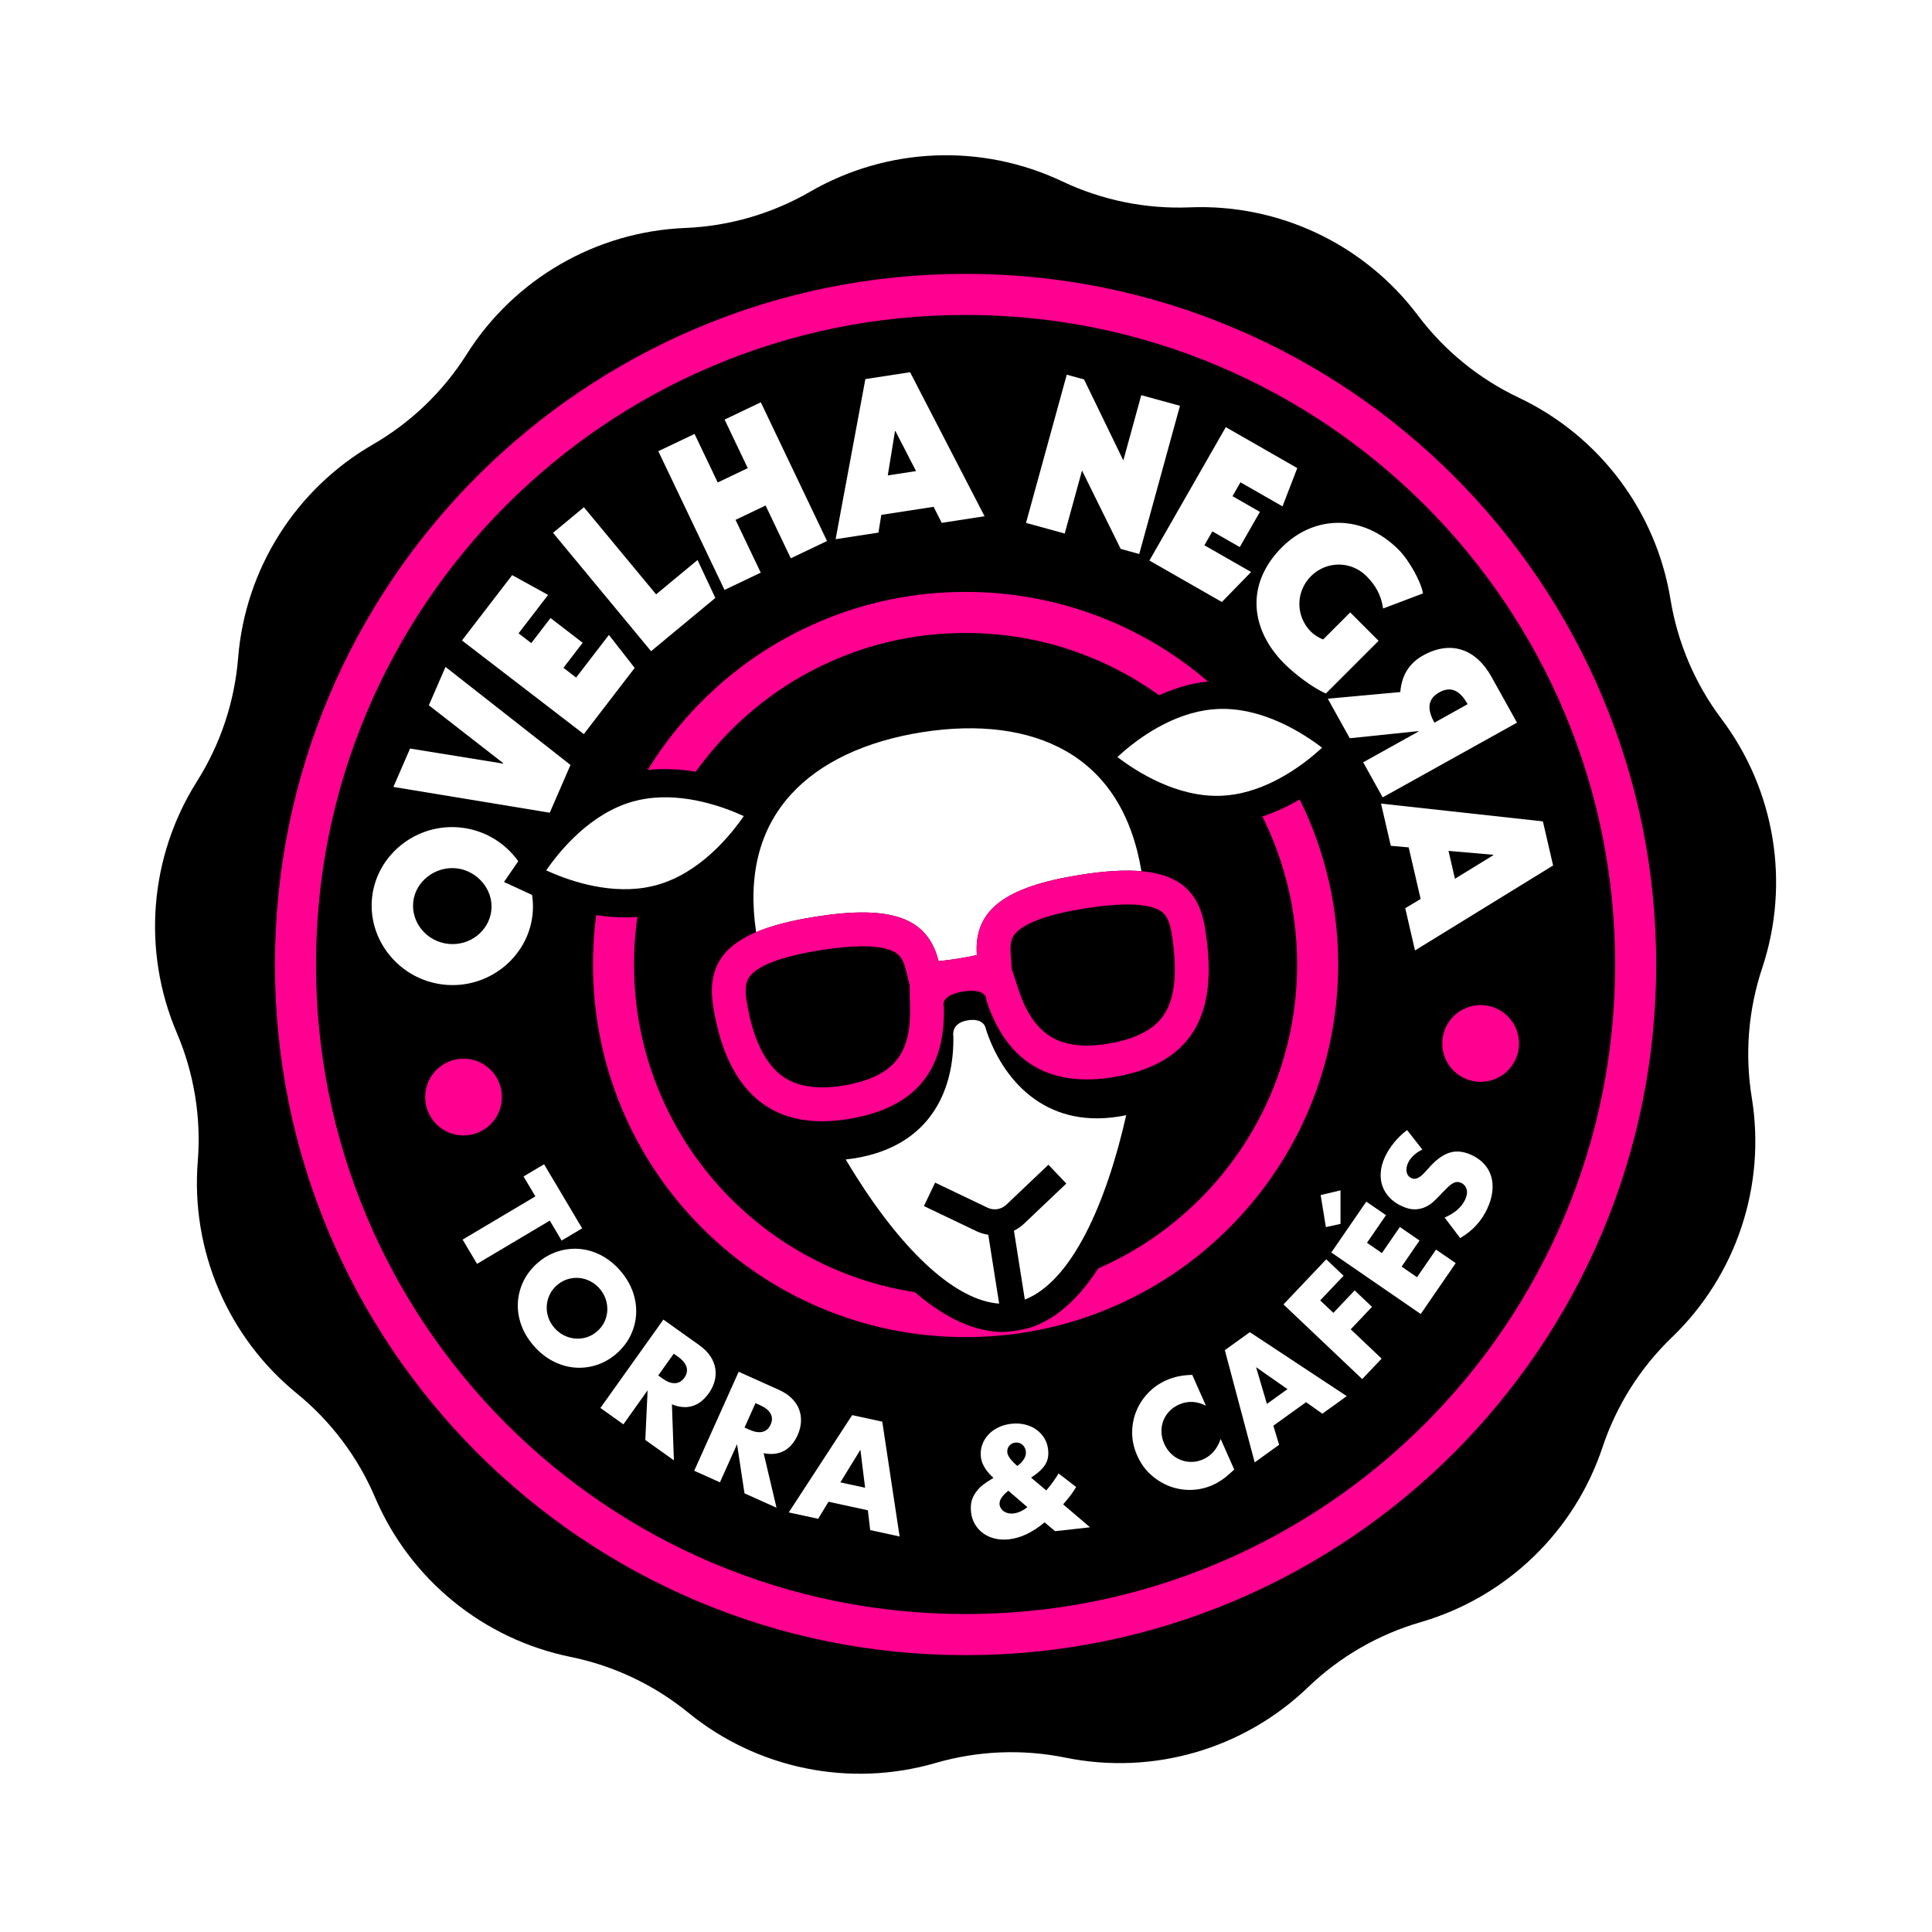 <svg xmlns="http://www.w3.org/2000/svg" xmlns:xlink="http://www.w3.org/1999/xlink" width="1000" viewBox="0 0 750 750" height="1000" preserveAspectRatio="xMidYMid meet"><rect x="-75" width="900" fill="#ffffff" y="-75" height="900" fill-opacity="1"></rect><rect x="-75" width="900" fill="#ffffff" y="-75" height="900" fill-opacity="1"></rect><path fill="#000000" d="M 668.289 279.098 C 658.027 265.457 651.227 249.527 648.48 232.68 C 642.898 198.473 620.871 169.195 589.555 154.359 C 574.125 147.047 560.703 136.102 550.438 122.461 C 529.602 94.766 496.492 79.078 461.867 80.496 C 444.809 81.191 427.836 77.742 412.406 70.43 C 381.09 55.582 344.48 57.078 314.477 74.426 C 299.699 82.973 283.066 87.797 266.008 88.496 C 231.383 89.91 199.66 108.25 181.156 137.551 C 172.039 151.984 159.555 163.988 144.773 172.535 C 114.773 189.879 95.207 220.863 92.438 255.406 C 91.07 272.426 85.598 288.855 76.48 303.289 C 57.977 332.59 55.047 369.113 68.652 400.988 C 75.355 416.688 78.141 433.785 76.777 450.801 C 74.008 485.344 88.391 519.047 115.246 540.949 C 128.477 551.738 138.891 565.578 145.594 581.277 C 159.195 613.152 187.59 636.312 221.551 643.223 C 238.277 646.629 253.93 654.047 267.16 664.832 C 294.02 686.734 329.922 694.047 363.207 684.383 C 379.602 679.621 396.906 678.914 413.633 682.32 C 447.594 689.23 482.781 679.016 507.762 654.996 C 520.066 643.164 535.059 634.492 551.453 629.734 C 584.734 620.074 611.148 594.676 622.105 561.797 C 627.5 545.602 636.75 530.957 649.055 519.125 C 674.035 495.102 685.617 460.34 680.039 426.141 C 677.289 409.289 678.672 392.023 684.07 375.828 C 695.027 342.953 689.125 306.793 668.289 279.098 Z M 668.289 279.098 " fill-opacity="1" fill-rule="nonzero"></path><path fill="#ffffff" d="M 213.426 473.844 L 185.184 490.625 L 179.586 481.211 L 207.832 464.43 L 203.234 456.699 L 211.211 451.965 L 225.992 476.844 L 218.016 481.578 Z M 213.426 473.844 " fill-opacity="1" fill-rule="nonzero"></path><path fill="#ffffff" d="M 208.566 490.387 C 210.914 488.316 213.48 486.82 216.266 485.895 C 219.055 484.973 221.883 484.613 224.746 484.816 C 227.609 485.02 230.414 485.816 233.148 487.199 C 235.883 488.586 238.387 490.559 240.656 493.129 C 242.902 495.668 244.547 498.391 245.594 501.293 C 246.637 504.195 247.09 507.09 246.953 509.969 C 246.816 512.852 246.113 515.617 244.855 518.27 C 243.594 520.922 241.793 523.285 239.445 525.355 C 237.098 527.426 234.535 528.922 231.742 529.844 C 228.953 530.766 226.121 531.117 223.246 530.898 C 220.367 530.68 217.555 529.871 214.805 528.477 C 212.051 527.078 209.555 525.109 207.316 522.566 C 205.047 520 203.398 517.266 202.359 514.383 C 201.328 511.496 200.883 508.617 201.035 505.75 C 201.184 502.883 201.895 500.121 203.152 497.473 C 204.418 494.824 206.223 492.461 208.566 490.387 Z M 216.148 498.973 C 214.895 500.082 213.945 501.344 213.301 502.754 C 212.656 504.168 212.305 505.621 212.238 507.121 C 212.176 508.621 212.398 510.098 212.91 511.559 C 213.426 513.016 214.215 514.344 215.277 515.547 C 216.336 516.746 217.559 517.691 218.941 518.387 C 220.324 519.078 221.77 519.492 223.277 519.625 C 224.785 519.758 226.281 519.594 227.758 519.133 C 229.238 518.668 230.605 517.883 231.863 516.773 C 233.121 515.664 234.066 514.402 234.711 512.992 C 235.352 511.582 235.699 510.121 235.758 508.605 C 235.809 507.09 235.578 505.605 235.066 504.145 C 234.551 502.688 233.758 501.359 232.699 500.16 C 231.641 498.961 230.418 498.012 229.035 497.32 C 227.652 496.625 226.215 496.219 224.719 496.098 C 223.219 495.98 221.734 496.152 220.254 496.613 C 218.77 497.078 217.406 497.867 216.148 498.973 Z M 216.148 498.973 " fill-opacity="1" fill-rule="nonzero"></path><path fill="#ffffff" d="M 261.605 566.906 L 250.504 558.992 L 251.398 539.73 L 241.992 552.926 L 233.074 546.566 L 257.527 512.262 L 271.402 522.152 C 273.316 523.516 274.785 524.988 275.809 526.562 C 276.832 528.141 277.461 529.742 277.695 531.371 C 277.93 533 277.828 534.621 277.391 536.23 C 276.953 537.84 276.215 539.371 275.176 540.832 C 273.316 543.441 271.18 545.105 268.766 545.832 C 266.352 546.555 263.711 546.332 260.84 545.156 Z M 255.52 533.957 L 257.203 535.156 C 258.961 536.41 260.57 537.008 262.027 536.953 C 263.484 536.895 264.703 536.184 265.676 534.82 C 266.648 533.457 266.922 532.074 266.5 530.676 C 266.078 529.277 264.988 527.953 263.23 526.699 L 261.551 525.5 Z M 255.52 533.957 " fill-opacity="1" fill-rule="nonzero"></path><path fill="#ffffff" d="M 301.445 585.293 L 289.012 579.711 L 286.121 560.648 L 279.48 575.43 L 269.492 570.945 L 286.754 532.52 L 302.297 539.5 C 304.438 540.461 306.168 541.617 307.48 542.961 C 308.793 544.309 309.727 545.758 310.273 547.309 C 310.82 548.863 311.039 550.469 310.922 552.137 C 310.809 553.801 310.383 555.445 309.652 557.078 C 308.34 560 306.57 562.055 304.344 563.238 C 302.117 564.422 299.48 564.719 296.441 564.129 Z M 289.027 554.176 L 290.91 555.02 C 292.879 555.902 294.578 556.176 295.996 555.836 C 297.414 555.496 298.469 554.559 299.156 553.031 C 299.844 551.504 299.844 550.094 299.156 548.805 C 298.469 547.516 297.141 546.43 295.168 545.543 L 293.285 544.695 Z M 289.027 554.176 " fill-opacity="1" fill-rule="nonzero"></path><path fill="#ffffff" d="M 336.906 586.297 L 321.617 582.977 L 317.605 589.594 L 306.195 587.117 L 330.805 549.352 L 342.492 551.887 L 349.227 596.457 L 337.812 593.98 Z M 335.832 577.543 L 334.004 562.797 L 326.227 575.461 Z M 335.832 577.543 " fill-opacity="1" fill-rule="nonzero"></path><path fill="#ffffff" d="M 406.156 578.59 C 408.145 576.234 409.738 574.035 410.934 571.988 L 417.754 577.246 C 417.219 578.168 416.605 579.105 415.902 580.066 C 415.203 581.023 414.387 582.043 413.461 583.117 L 412.715 583.988 L 423.145 592.895 L 409.594 594.395 L 405.504 590.973 C 400.879 594.855 396.266 597.055 391.676 597.559 C 389.715 597.773 387.883 597.676 386.188 597.27 C 384.496 596.859 382.996 596.18 381.691 595.238 C 380.387 594.293 379.32 593.133 378.492 591.742 C 377.668 590.355 377.156 588.793 376.961 587.051 C 376.793 585.492 376.848 584.09 377.145 582.844 C 377.438 581.594 378.039 580.355 378.957 579.129 C 379.641 578.191 380.418 577.363 381.293 576.648 C 382.168 575.93 383.258 575.184 384.559 574.402 L 385.664 573.719 L 384.852 572.965 C 382.402 570.5 381.047 568.043 380.773 565.602 C 380.598 563.973 380.758 562.418 381.27 560.938 C 381.781 559.457 382.562 558.141 383.617 556.996 C 384.668 555.848 385.957 554.898 387.488 554.148 C 389.016 553.398 390.707 552.922 392.559 552.715 C 394.445 552.504 396.219 552.602 397.875 553 C 399.527 553.395 401 554.047 402.281 554.957 C 403.559 555.863 404.602 556.973 405.402 558.297 C 406.207 559.613 406.695 561.082 406.875 562.711 C 406.996 563.82 406.98 564.848 406.82 565.777 C 406.664 566.715 406.324 567.613 405.801 568.477 C 405.277 569.34 404.566 570.188 403.664 571.02 C 402.766 571.848 401.633 572.715 400.27 573.617 Z M 391.441 578.699 C 388.992 580.617 387.859 582.395 388.035 584.023 C 388.102 584.613 388.293 585.145 388.609 585.617 C 388.926 586.09 389.32 586.477 389.805 586.777 C 390.285 587.082 390.824 587.301 391.426 587.441 C 392.02 587.582 392.652 587.617 393.32 587.543 C 395.172 587.336 397.012 586.52 398.84 585.078 Z M 394.93 569.094 C 397.348 567.254 398.449 565.371 398.238 563.445 C 398.125 562.406 397.684 561.551 396.914 560.863 C 396.145 560.184 395.227 559.898 394.152 560.016 C 393.148 560.125 392.355 560.551 391.766 561.293 C 391.172 562.031 390.93 562.902 391.043 563.902 C 391.188 565.238 392.484 566.965 394.93 569.094 Z M 394.93 569.094 " fill-opacity="1" fill-rule="nonzero"></path><path fill="#ffffff" d="M 468.137 545.684 C 464.566 543.887 461.082 543.738 457.676 545.25 C 456.176 545.914 454.914 546.805 453.875 547.914 C 452.844 549.023 452.074 550.25 451.566 551.598 C 451.062 552.941 450.832 554.375 450.879 555.902 C 450.922 557.434 451.277 558.945 451.941 560.441 C 452.625 561.973 453.512 563.27 454.613 564.332 C 455.715 565.395 456.941 566.191 458.305 566.727 C 459.66 567.266 461.094 567.531 462.598 567.512 C 464.094 567.5 465.578 567.168 467.047 566.52 C 470.246 565.102 472.52 562.465 473.863 558.605 L 479.121 570.457 L 478.258 571.266 C 476.965 572.488 475.711 573.523 474.5 574.371 C 473.285 575.211 472.031 575.922 470.738 576.496 C 468.082 577.672 465.312 578.301 462.434 578.379 C 459.551 578.453 456.781 577.992 454.117 576.992 C 451.457 575.996 449.004 574.492 446.773 572.484 C 444.539 570.48 442.766 567.996 441.453 565.035 C 440.141 562.07 439.488 559.113 439.5 556.152 C 439.512 553.191 440.047 550.41 441.109 547.797 C 442.172 545.188 443.707 542.836 445.715 540.742 C 447.719 538.648 450.066 537.008 452.758 535.812 C 454.289 535.133 455.871 534.629 457.492 534.293 C 459.117 533.961 460.898 533.77 462.836 533.727 Z M 468.137 545.684 " fill-opacity="1" fill-rule="nonzero"></path><path fill="#ffffff" d="M 507.016 544.32 L 494.316 553.457 L 496.547 560.867 L 487.07 567.688 L 475.48 524.129 L 485.188 517.145 L 522.805 541.977 L 513.328 548.797 Z M 499.793 539.258 L 487.613 530.746 L 491.812 545 Z M 499.793 539.258 " fill-opacity="1" fill-rule="nonzero"></path><path fill="#ffffff" d="M 521.574 495.242 L 512.5 504.812 L 517.613 509.652 L 525.879 500.938 L 532.609 507.32 L 524.344 516.035 L 536.344 527.414 L 528.809 535.359 L 498.238 506.375 L 514.844 488.863 Z M 521.574 495.242 " fill-opacity="1" fill-rule="nonzero"></path><path fill="#ffffff" d="M 520.383 462.094 L 520.379 475.113 L 514.703 476.363 L 512.684 463.922 Z M 538.039 471.727 L 530.66 482.453 L 536.457 486.441 L 543.422 476.316 L 551.066 481.57 L 544.102 491.699 L 550.086 495.816 L 557.465 485.09 L 565.105 490.344 L 551.523 510.094 L 516.812 486.219 L 530.395 466.473 Z M 538.039 471.727 " fill-opacity="1" fill-rule="nonzero"></path><path fill="#ffffff" d="M 552.152 446.25 C 550.773 446.922 549.621 447.703 548.699 448.59 C 547.777 449.48 547.078 450.426 546.609 451.441 C 546.012 452.727 545.836 453.914 546.066 455.008 C 546.297 456.098 546.906 456.875 547.887 457.324 C 548.562 457.637 549.215 457.691 549.844 457.488 C 550.469 457.289 551.094 456.93 551.723 456.422 C 552.352 455.91 552.969 455.297 553.59 454.578 C 554.211 453.859 554.844 453.16 555.492 452.469 C 558.074 449.727 560.621 448.02 563.125 447.352 C 565.629 446.688 568.336 447.023 571.242 448.367 C 573.203 449.277 574.824 450.426 576.109 451.82 C 577.395 453.215 578.305 454.812 578.852 456.602 C 579.398 458.395 579.555 460.355 579.328 462.488 C 579.102 464.617 578.445 466.852 577.367 469.18 C 575.133 474.016 571.617 477.828 566.836 480.621 L 560.801 472.652 C 562.805 471.777 564.465 470.762 565.785 469.602 C 567.102 468.445 568.086 467.16 568.742 465.742 C 569.496 464.121 569.68 462.738 569.305 461.598 C 568.93 460.461 568.266 459.676 567.324 459.238 C 566.746 458.969 566.203 458.84 565.688 458.848 C 565.172 458.855 564.625 459.016 564.051 459.32 C 563.473 459.629 562.863 460.094 562.207 460.715 C 561.551 461.336 560.781 462.102 559.91 463.008 C 558.91 464.102 557.883 465.156 556.82 466.16 C 555.758 467.172 554.598 467.965 553.344 468.551 C 552.086 469.141 550.707 469.445 549.195 469.465 C 547.688 469.484 545.988 469.055 544.094 468.18 C 542.199 467.305 540.629 466.199 539.379 464.859 C 538.133 463.523 537.219 462.035 536.645 460.391 C 536.07 458.75 535.859 456.973 536.008 455.047 C 536.16 453.125 536.707 451.152 537.641 449.121 C 538.516 447.23 539.695 445.375 541.176 443.555 C 542.652 441.734 544.336 440.113 546.227 438.691 Z M 552.152 446.25 " fill-opacity="1" fill-rule="nonzero"></path><path fill="#ffffff" d="M 206.719 355.148 C 204.91 371.707 189.465 384.105 172.25 382.223 C 155.031 380.336 142.637 364.895 144.445 348.336 C 146.258 331.781 161.703 319.383 178.918 321.266 C 196.133 323.148 208.531 338.594 206.719 355.148 Z M 160.426 350.086 C 159.551 358.074 165.574 365.488 173.98 366.406 C 182.383 367.324 189.867 361.395 190.738 353.402 C 191.621 345.332 185.258 337.965 177.184 337.082 C 169.113 336.199 161.309 342.012 160.426 350.086 Z M 160.426 350.086 " fill-opacity="1" fill-rule="nonzero"></path><path fill="#ffffff" d="M 152.719 305.488 L 159.184 290.586 L 195.312 296.43 L 195.379 296.281 L 166.477 273.793 L 172.945 258.895 L 221.465 296.949 L 213.414 315.496 Z M 152.719 305.488 " fill-opacity="1" fill-rule="nonzero"></path><path fill="#ffffff" d="M 179.336 248.629 L 198.82 223.266 L 212.77 230.953 L 201.309 245.867 L 206.238 249.652 L 213.711 239.926 L 226.195 249.52 L 218.723 259.242 L 223.648 263.027 L 236.375 246.473 L 246.383 259.285 L 226.641 284.977 Z M 179.336 248.629 " fill-opacity="1" fill-rule="nonzero"></path><path fill="#ffffff" d="M 214.68 206.844 L 226.672 196.906 L 254.695 230.727 L 270.777 217.402 L 277.695 232.113 L 252.746 252.789 Z M 214.68 206.844 " fill-opacity="1" fill-rule="nonzero"></path><path fill="#ffffff" d="M 255.559 175.156 L 269.621 168.449 L 278.617 187.293 L 290.281 181.727 L 281.289 162.879 L 295.348 156.168 L 321.047 210.02 L 306.984 216.73 L 297.203 196.238 L 285.539 201.805 L 295.32 222.297 L 281.258 229.008 Z M 255.559 175.156 " fill-opacity="1" fill-rule="nonzero"></path><path fill="#ffffff" d="M 335.934 147.164 L 353.297 144.492 L 382.203 200.406 L 365.574 202.969 L 362.434 196.742 L 342.125 199.871 L 341.008 206.754 L 324.383 209.312 Z M 347.598 167.336 L 347.434 167.363 L 344.633 184.562 L 355.605 182.871 Z M 347.598 167.336 " fill-opacity="1" fill-rule="nonzero"></path><path fill="#ffffff" d="M 414.113 145.457 L 420.824 147.301 L 436.078 178.734 L 443.035 153.406 L 458.059 157.531 L 442.25 215.066 L 435.059 213.09 L 420.039 182.668 L 413.32 207.117 L 398.297 202.988 Z M 414.113 145.457 " fill-opacity="1" fill-rule="nonzero"></path><path fill="#ffffff" d="M 475.848 165.816 L 503.602 181.711 L 497.867 196.57 L 481.543 187.227 L 478.457 192.617 L 489.098 198.711 L 481.277 212.375 L 470.637 206.281 L 467.547 211.676 L 485.668 222.051 L 474.324 233.695 L 446.203 217.602 Z M 475.848 165.816 " fill-opacity="1" fill-rule="nonzero"></path><path fill="#ffffff" d="M 536.926 236.215 C 536.164 231.117 534.113 227.309 530.48 223.676 C 524.449 217.637 514.898 217.691 508.918 223.668 C 502.941 229.648 502.883 239.199 508.914 245.234 C 510.086 246.406 512.082 247.695 513.66 248.227 L 524.152 237.738 L 535.164 248.758 L 514.711 269.203 C 509.672 267.094 502.527 261.582 498.598 257.656 C 485.418 244.469 483.309 226.773 497.672 212.418 C 510.273 199.824 529.023 199.473 542.91 213.367 C 547.129 217.582 551.754 226.082 552.398 230.359 Z M 536.926 236.215 " fill-opacity="1" fill-rule="nonzero"></path><path fill="#ffffff" d="M 598.949 318.859 L 602.91 335.977 L 549.301 368.961 L 545.512 352.566 L 551.484 348.973 L 546.852 328.953 L 539.906 328.348 L 536.113 311.957 Z M 579.703 331.988 L 579.664 331.824 L 562.309 330.312 L 564.809 341.133 Z M 579.703 331.988 " fill-opacity="1" fill-rule="nonzero"></path><path fill="#ff0090" d="M 374.836 642.52 C 338.645 642.52 303.535 635.426 270.477 621.449 C 254.586 614.73 239.266 606.41 224.934 596.727 C 210.738 587.133 197.391 576.125 185.258 563.992 C 173.129 551.859 162.117 538.512 152.527 524.316 C 142.844 509.984 134.527 494.66 127.805 478.777 C 113.82 445.719 106.734 410.605 106.734 374.418 C 106.734 338.227 113.824 303.117 127.805 270.059 C 134.523 254.172 142.844 238.848 152.527 224.516 C 162.117 210.32 173.129 196.973 185.258 184.844 C 197.391 172.711 210.738 161.699 224.934 152.109 C 239.266 142.426 254.59 134.109 270.477 127.387 C 303.535 113.402 338.645 106.316 374.836 106.316 C 411.023 106.316 446.137 113.406 479.191 127.387 C 495.082 134.105 510.402 142.426 524.734 152.109 C 538.93 161.699 552.277 172.711 564.41 184.844 C 576.539 196.973 587.551 210.32 597.145 224.516 C 606.828 238.848 615.141 254.176 621.863 270.059 C 635.848 303.117 642.938 338.227 642.938 374.418 C 642.938 410.605 635.844 445.719 621.863 478.777 C 615.148 494.664 606.828 509.984 597.145 524.316 C 587.551 538.512 576.543 551.859 564.41 563.992 C 552.277 576.125 538.93 587.133 524.734 596.727 C 510.402 606.41 495.078 614.727 479.191 621.449 C 446.137 635.426 411.023 642.52 374.836 642.52 Z M 374.836 122.262 C 340.789 122.262 307.77 128.926 276.688 142.07 C 261.746 148.391 247.34 156.215 233.855 165.32 C 220.504 174.34 207.945 184.699 196.531 196.117 C 185.121 207.527 174.762 220.082 165.738 233.441 C 156.633 246.922 148.809 261.332 142.488 276.27 C 129.344 307.355 122.68 340.375 122.68 374.418 C 122.68 408.461 129.344 441.484 142.488 472.562 C 148.809 487.504 156.633 501.914 165.738 515.395 C 174.758 528.746 185.117 541.309 196.531 552.719 C 207.945 564.129 220.5 574.492 233.855 583.516 C 247.34 592.621 261.746 600.445 276.688 606.762 C 307.773 619.906 340.793 626.574 374.836 626.574 C 408.879 626.574 441.902 619.906 472.98 606.762 C 487.922 600.445 502.332 592.621 515.812 583.516 C 529.168 574.496 541.727 564.133 553.137 552.719 C 564.547 541.309 574.91 528.75 583.934 515.395 C 593.039 501.914 600.863 487.504 607.18 472.562 C 620.324 441.48 626.992 408.461 626.992 374.418 C 626.992 340.375 620.324 307.352 607.18 276.27 C 600.863 261.332 593.039 246.922 583.934 233.441 C 574.914 220.086 564.551 207.527 553.137 196.117 C 541.723 184.703 529.168 174.344 515.812 165.32 C 502.332 156.215 487.922 148.391 472.98 142.07 C 441.902 128.926 408.875 122.262 374.836 122.262 Z M 374.836 122.262 " fill-opacity="1" fill-rule="nonzero"></path><path fill="#ff0090" d="M 374.836 519.062 C 355.312 519.062 336.367 515.238 318.531 507.691 C 301.305 500.406 285.836 489.977 272.555 476.695 C 259.273 463.414 248.848 447.949 241.559 430.723 C 234.016 412.883 230.191 393.941 230.191 374.418 C 230.191 354.895 234.016 335.949 241.559 318.113 C 248.848 300.887 259.277 285.422 272.555 272.137 C 285.832 258.855 301.305 248.43 318.531 241.145 C 336.367 233.598 355.312 229.773 374.836 229.773 C 394.359 229.773 413.301 233.598 431.141 241.145 C 448.363 248.43 463.832 258.859 477.113 272.137 C 490.398 285.422 500.824 300.887 508.109 318.113 C 515.656 335.949 519.48 354.895 519.48 374.418 C 519.48 393.941 515.656 412.883 508.109 430.723 C 500.824 447.949 490.395 463.414 477.113 476.695 C 463.832 489.98 448.363 500.406 431.141 507.691 C 413.301 515.238 394.359 519.062 374.836 519.062 Z M 374.836 245.715 C 357.457 245.715 340.602 249.117 324.742 255.824 C 309.418 262.309 295.652 271.586 283.832 283.41 C 272.008 295.234 262.727 308.996 256.246 324.32 C 249.535 340.18 246.137 357.039 246.137 374.414 C 246.137 391.793 249.535 408.645 256.246 424.504 C 262.727 439.832 272.008 453.598 283.832 465.418 C 295.656 477.242 309.418 486.52 324.742 493.004 C 340.602 499.715 357.461 503.113 374.836 503.113 C 392.215 503.113 409.066 499.711 424.926 493.004 C 440.254 486.52 454.016 477.238 465.836 465.418 C 477.66 453.594 486.941 439.832 493.426 424.504 C 500.133 408.645 503.535 391.789 503.535 374.414 C 503.535 357.035 500.133 340.18 493.426 324.32 C 486.941 308.996 477.66 295.23 465.836 283.41 C 454.012 271.586 440.254 262.309 424.926 255.824 C 409.066 249.117 392.211 245.715 374.836 245.715 Z M 374.836 245.715 " fill-opacity="1" fill-rule="nonzero"></path><path fill="#ff0090" d="M 194.852 425.879 C 194.852 426.859 194.754 427.828 194.566 428.785 C 194.375 429.746 194.09 430.68 193.715 431.582 C 193.344 432.488 192.883 433.348 192.34 434.16 C 191.797 434.973 191.18 435.727 190.484 436.418 C 189.793 437.109 189.043 437.727 188.227 438.27 C 187.414 438.816 186.555 439.273 185.652 439.648 C 184.746 440.023 183.816 440.305 182.855 440.496 C 181.895 440.688 180.926 440.781 179.949 440.781 C 178.969 440.781 178 440.688 177.039 440.496 C 176.078 440.305 175.148 440.023 174.242 439.648 C 173.34 439.273 172.48 438.816 171.668 438.27 C 170.855 437.727 170.102 437.109 169.41 436.418 C 168.719 435.727 168.098 434.973 167.555 434.16 C 167.012 433.348 166.551 432.488 166.18 431.582 C 165.805 430.68 165.52 429.746 165.328 428.785 C 165.141 427.828 165.043 426.859 165.043 425.879 C 165.043 424.902 165.141 423.934 165.328 422.973 C 165.52 422.012 165.805 421.082 166.18 420.176 C 166.551 419.273 167.012 418.414 167.555 417.598 C 168.098 416.785 168.719 416.031 169.41 415.34 C 170.102 414.648 170.855 414.031 171.668 413.488 C 172.48 412.945 173.34 412.484 174.242 412.109 C 175.148 411.734 176.078 411.453 177.039 411.262 C 178 411.07 178.969 410.977 179.949 410.977 C 180.926 410.977 181.895 411.07 182.855 411.262 C 183.816 411.453 184.746 411.734 185.652 412.109 C 186.555 412.484 187.414 412.945 188.227 413.488 C 189.043 414.031 189.793 414.648 190.484 415.34 C 191.18 416.031 191.797 416.785 192.34 417.598 C 192.883 418.414 193.344 419.273 193.715 420.176 C 194.09 421.078 194.375 422.012 194.566 422.973 C 194.754 423.934 194.852 424.902 194.852 425.879 Z M 194.852 425.879 " fill-opacity="1" fill-rule="nonzero"></path><path fill="#ff0090" d="M 589.688 405.07 C 589.688 406.051 589.59 407.02 589.402 407.98 C 589.211 408.938 588.926 409.871 588.551 410.773 C 588.18 411.68 587.719 412.539 587.176 413.352 C 586.633 414.164 586.012 414.918 585.32 415.609 C 584.629 416.301 583.875 416.922 583.062 417.465 C 582.25 418.008 581.391 418.465 580.488 418.84 C 579.582 419.215 578.648 419.5 577.691 419.688 C 576.73 419.879 575.762 419.977 574.781 419.977 C 573.805 419.977 572.836 419.879 571.875 419.688 C 570.914 419.5 569.984 419.215 569.078 418.84 C 568.176 418.465 567.316 418.008 566.504 417.465 C 565.688 416.922 564.938 416.301 564.246 415.609 C 563.551 414.918 562.934 414.164 562.391 413.352 C 561.848 412.539 561.387 411.68 561.016 410.773 C 560.641 409.871 560.355 408.938 560.164 407.98 C 559.977 407.02 559.879 406.051 559.879 405.07 C 559.879 404.094 559.977 403.125 560.164 402.164 C 560.355 401.203 560.641 400.273 561.016 399.367 C 561.387 398.465 561.848 397.605 562.391 396.793 C 562.934 395.977 563.551 395.227 564.246 394.531 C 564.938 393.84 565.688 393.223 566.504 392.68 C 567.316 392.137 568.176 391.676 569.078 391.301 C 569.984 390.93 570.914 390.645 571.875 390.453 C 572.836 390.262 573.805 390.168 574.781 390.168 C 575.762 390.168 576.73 390.262 577.691 390.453 C 578.648 390.645 579.582 390.93 580.488 391.301 C 581.391 391.676 582.25 392.137 583.062 392.68 C 583.875 393.223 584.629 393.84 585.32 394.531 C 586.012 395.227 586.633 395.977 587.176 396.793 C 587.719 397.605 588.18 398.465 588.551 399.367 C 588.926 400.273 589.211 401.203 589.402 402.164 C 589.59 403.125 589.688 404.094 589.688 405.07 Z M 589.688 405.07 " fill-opacity="1" fill-rule="nonzero"></path><path fill="#000000" d="M 519.895 281.574 C 510.953 274.719 492.879 263.352 472.238 264.293 C 470.258 264.383 468.238 264.59 466.234 264.906 C 448.086 267.773 433.445 279.25 426.332 285.836 L 425.785 286.344 C 423.668 284.773 421.445 283.32 419.121 281.996 C 402.492 272.516 380.734 269.551 356.207 273.43 C 331.68 277.309 311.898 286.84 299.004 300.984 C 297.195 302.965 295.531 305.035 294 307.188 L 293.305 306.867 C 284.484 302.805 266.98 296.41 248.887 299.27 C 246.895 299.586 244.914 300.012 243.016 300.535 C 223.094 306.004 209.406 322.391 203.016 331.676 L 195.645 342.387 L 207.453 347.828 C 216.273 351.891 233.781 358.285 251.871 355.426 C 253.867 355.109 255.84 354.684 257.742 354.164 C 267.25 351.551 275.34 346.449 281.895 340.82 C 281.246 347.961 281.512 355.539 282.707 363.48 C 285.465 374.852 282.68 367.945 293.648 401.441 C 297.117 412.027 302.543 427.055 310.168 440.984 L 318.906 455.707 C 320.18 457.848 321.449 459.93 322.684 461.891 C 332.945 478.188 343.422 491.164 353.836 500.453 C 365.305 510.691 376.504 516.254 387.129 516.992 C 387.129 516.992 389.641 517.383 394.742 516.531 C 399.844 515.676 401.852 514.699 401.852 514.699 C 413.012 510.312 422.883 499.949 431.199 483.887 C 437.918 470.906 443.531 454.57 447.883 435.324 L 450.066 425.664 C 452.773 414.383 456.965 392.863 457.848 375.578 C 458.559 361.656 456.219 350.352 456.219 350.352 L 453.902 336.418 C 452.586 328.5 450.504 321.203 447.684 314.617 C 455.656 317.945 464.922 320.305 474.773 319.855 C 476.746 319.766 478.754 319.559 480.754 319.242 C 498.848 316.383 513.52 304.902 520.66 298.312 L 530.211 289.496 Z M 519.895 281.574 " fill-opacity="1" fill-rule="nonzero"></path><path fill="#ffffff" d="M 375.758 396.074 C 382.402 395.027 382.762 399.637 382.762 399.637 C 388.949 418.531 405.094 438.062 434.18 433.465 C 435.215 433.305 436.211 433.109 437.195 432.902 C 429.457 467.129 416.113 497.32 397.84 504.5 L 393.613 477.766 C 395.039 477.055 396.379 476.133 397.566 475.004 L 413.938 459.457 L 406.992 452.145 L 390.621 467.695 C 389.656 468.609 388.449 469.184 387.18 469.383 C 385.914 469.582 384.59 469.41 383.383 468.836 L 363.016 459.094 L 358.664 468.188 L 379.031 477.93 C 380.512 478.637 382.066 479.102 383.648 479.34 L 387.871 506.059 C 371.539 504.93 351.492 487.109 331.934 456.047 C 330.711 454.105 329.504 452.121 328.309 450.105 C 329.316 450 330.344 449.875 331.391 449.711 C 362.129 444.852 370.48 422.004 370.086 402.195 C 370.098 402.195 368.973 397.148 375.758 396.074 " fill-opacity="1" fill-rule="nonzero"></path><path fill="#ffffff" d="M 250.598 310.086 C 265.938 307.66 281.27 313.379 288.723 316.812 C 283.598 324.262 271.664 338.98 254.844 343.602 C 253.285 344.027 251.727 344.359 250.164 344.605 C 234.812 347.031 219.484 341.312 212.031 337.879 C 217.156 330.43 229.09 315.711 245.91 311.09 C 247.473 310.664 249.031 310.332 250.598 310.086 " fill-opacity="1" fill-rule="nonzero"></path><path fill="#ffffff" d="M 467.945 275.719 C 469.516 275.473 471.117 275.301 472.738 275.23 C 490.164 274.434 506.055 284.754 513.227 290.258 C 507.199 295.828 494.379 305.992 479.039 308.422 C 477.477 308.668 475.883 308.832 474.27 308.906 C 456.836 309.699 440.941 299.371 433.77 293.867 C 439.781 288.309 452.559 278.156 467.945 275.719 " fill-opacity="1" fill-rule="nonzero"></path><path fill="#ffffff" d="M 357.918 284.246 C 379.965 280.762 399.254 283.273 413.699 291.508 C 429.578 300.559 439.457 316.277 443.102 338.199 C 436.629 337.633 428.777 338.121 419.344 339.613 C 389.938 344.262 377.992 353.391 379.211 370.75 C 376.918 371.25 374.395 371.738 371.785 372.152 C 369.195 372.562 366.664 372.871 364.348 373.105 C 360.152 356.215 345.977 351.215 316.566 355.863 C 307.137 357.355 299.508 359.312 293.527 361.848 C 290.23 339.867 294.781 321.875 307.09 308.359 C 318.297 296.07 335.871 287.73 357.918 284.246 " fill-opacity="1" fill-rule="nonzero"></path><path fill="#ff0090" d="M 443.102 338.199 C 436.629 337.633 428.777 338.121 419.344 339.613 C 389.938 344.262 377.992 353.391 379.211 370.75 C 376.918 371.25 374.395 371.738 371.785 372.152 C 369.195 372.562 366.664 372.871 364.348 373.105 C 360.152 356.215 345.977 351.215 316.566 355.863 C 307.137 357.355 299.508 359.312 293.527 361.848 C 279.645 367.734 274.66 376.77 276.832 390.5 C 280.68 414.816 292.816 440.184 328.988 434.465 C 359.723 429.605 366.824 410.84 366.426 391.027 C 366.426 391.027 364.426 386.406 373.988 384.895 C 383.551 383.383 382.941 388.418 382.941 388.418 C 389.129 407.312 402.676 422.816 431.766 418.219 C 469.988 412.176 471.66 384.625 467.816 360.309 C 465.648 346.574 458.121 339.516 443.102 338.199 Z M 443.102 338.199 " fill-opacity="1" fill-rule="nonzero"></path><path fill="#000000" d="M 353.289 391.289 C 353.461 399.801 351.961 406.148 348.699 410.699 C 344.711 416.273 337.594 419.797 326.941 421.48 C 309.223 424.277 302.609 417.152 300.434 414.805 C 295.277 409.25 291.711 400.379 289.824 388.445 C 288.723 381.477 290.512 379.254 292.43 377.578 C 296.699 373.859 305.512 370.922 318.621 368.844 C 331.074 366.875 340.113 366.852 345.469 368.777 C 348.426 369.84 350.379 371.406 351.586 376.27 L 353.105 382.391 Z M 353.289 391.289 " fill-opacity="1" fill-rule="nonzero"></path><path fill="#000000" d="M 453.543 390.805 C 452.008 394.281 449.723 397.039 446.555 399.25 C 442.465 402.098 436.805 404.105 429.723 405.23 C 419.738 406.809 412.137 405.586 406.504 401.488 C 401.77 398.055 398.051 392.273 395.445 384.324 L 392.773 376.176 L 392.328 369.836 C 391.977 364.84 393.348 362.742 395.836 360.824 C 400.344 357.336 408.941 354.574 421.398 352.605 C 434.512 350.531 443.797 350.605 449.004 352.832 C 451.352 353.832 453.734 355.395 454.836 362.367 C 456.832 375 456.414 384.309 453.543 390.805 Z M 453.543 390.805 " fill-opacity="1" fill-rule="nonzero"></path><path fill="#ffffff" d="M 536.758 309.539 L 529.184 295.926 L 550.688 283.961 L 550.609 283.816 L 523.984 286.586 L 515.445 271.238 L 543.594 268.656 C 544.098 262.402 546.883 257.535 552.461 254.43 C 563.539 248.262 573.176 252.289 578.938 262.645 L 588.891 280.531 Z M 569.73 273.359 C 566.91 268.293 563.441 266.145 558.734 268.766 C 554.023 271.383 554.02 275.465 556.84 280.535 Z M 569.73 273.359 " fill-opacity="1" fill-rule="nonzero"></path></svg>